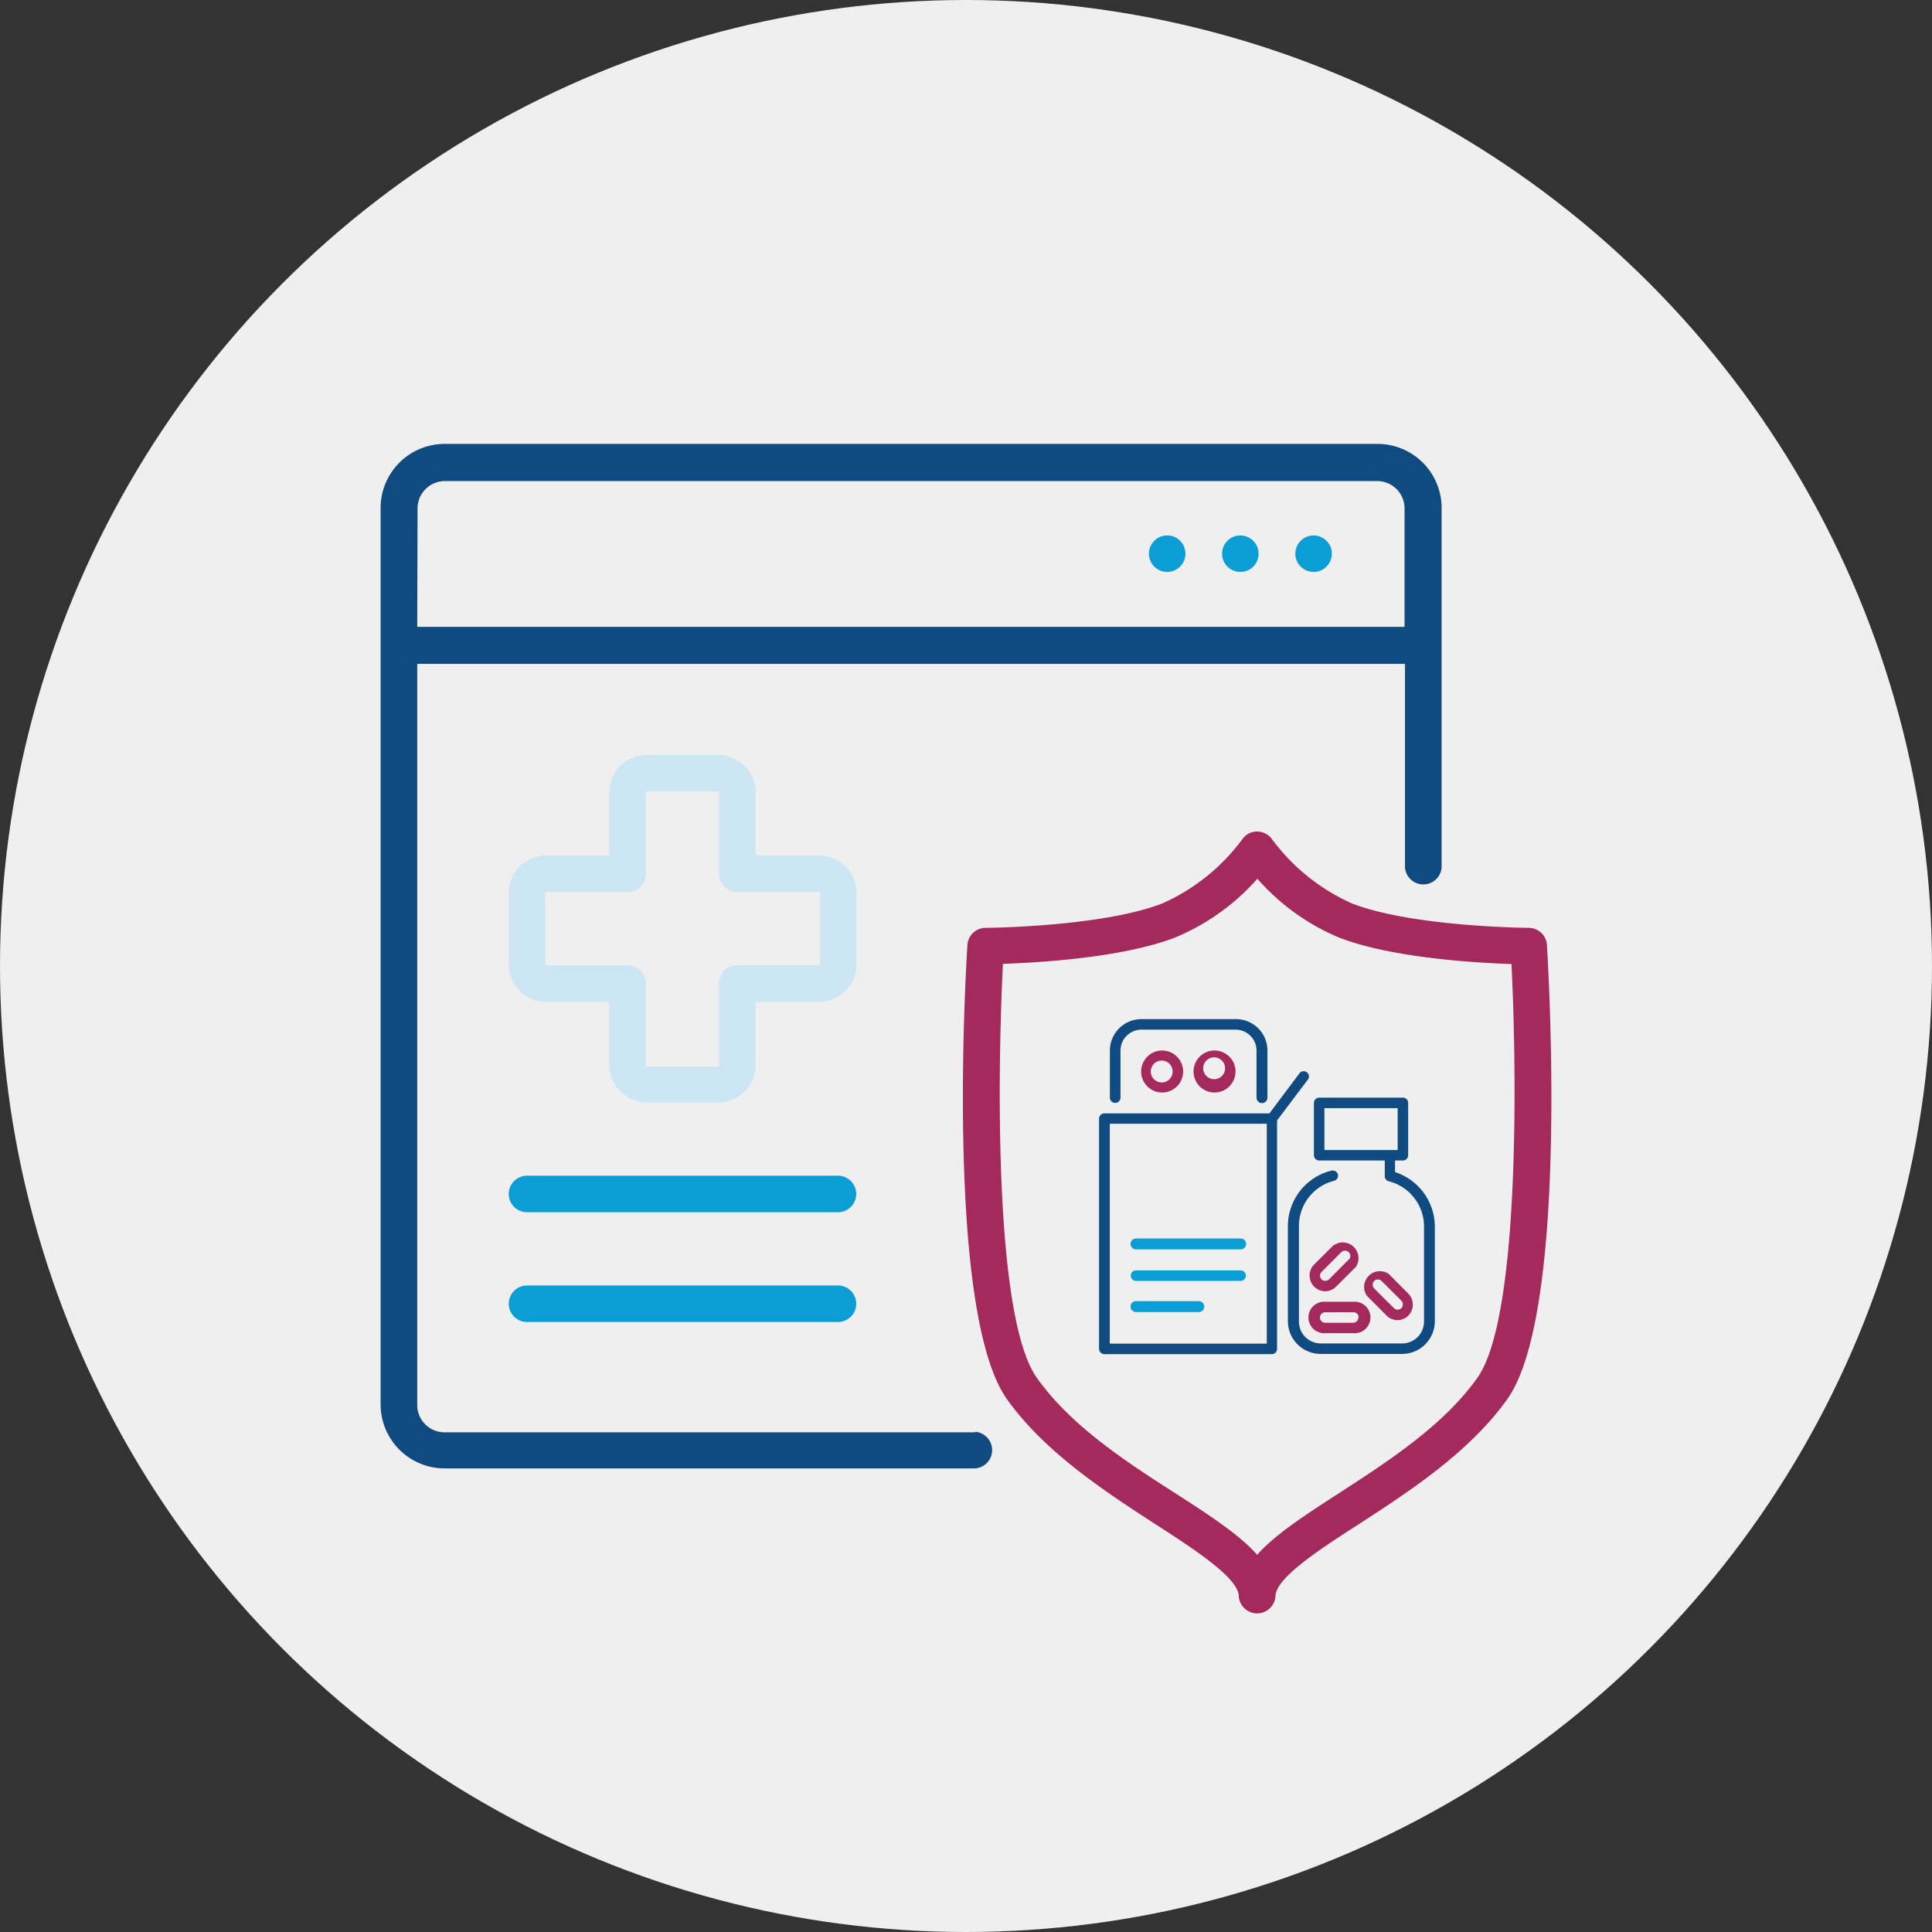 <?xml version="1.0" encoding="UTF-8"?> <svg xmlns="http://www.w3.org/2000/svg" viewBox="0 0 176.7 176.7"><rect x="0" y="0" width="176.7" height="176.7" fill="#333333" stroke="none"/><defs><style>.cls-1{fill:#f0efef;}.cls-2{fill:#0f4b80;}.cls-3{fill:#0a9ed5;}.cls-4{fill:#a4295d;}.cls-5{fill:#cde6f3;}</style></defs><g id="Layer_2" data-name="Layer 2"><g id="Layer_2-2" data-name="Layer 2"><circle class="cls-1" cx="88.35" cy="88.35" r="88.35"></circle><path class="cls-2" d="M89.19,131H40.62a2.5,2.5,0,0,1-2.46-2.54V60.72H128.5V79.08a1.68,1.68,0,1,0,3.35,0V46.49A5.86,5.86,0,0,0,126,40.6H40.62a5.86,5.86,0,0,0-5.81,5.89v81.92a5.86,5.86,0,0,0,5.81,5.89H89.19a1.68,1.68,0,0,0,0-3.35Zm-51-84.46A2.5,2.5,0,0,1,40.62,44H126a2.5,2.5,0,0,1,2.46,2.54V57.33H38.16Z"></path><circle class="cls-3" cx="120.14" cy="50.64" r="1.67"></circle><circle class="cls-3" cx="113.44" cy="50.64" r="1.67"></circle><circle class="cls-3" cx="106.75" cy="50.64" r="1.67"></circle><path class="cls-4" d="M141.48,86.43a1.67,1.67,0,0,0-1.66-1.57c-.11,0-10.62-.08-16.17-2.23a18.46,18.46,0,0,1-7.3-5.86,1.69,1.69,0,0,0-1.37-.72,1.66,1.66,0,0,0-1.37.72,18.36,18.36,0,0,1-7.31,5.86c-5.54,2.15-16.06,2.23-16.16,2.23a1.67,1.67,0,0,0-1.66,1.57c-.22,3.43-1.91,33.73,3.61,41.53,3.48,4.9,9.11,8.54,13.63,11.47,3.56,2.3,7.58,4.91,7.58,6.58a1.68,1.68,0,0,0,3.35,0c0-1.67,4-4.28,7.58-6.58,4.52-2.93,10.15-6.57,13.63-11.47C143.39,120.16,141.69,89.86,141.48,86.43ZM135.13,126c-3.1,4.38-8.21,7.68-12.72,10.6-3.09,2-5.79,3.75-7.43,5.6-1.64-1.85-4.34-3.6-7.44-5.6C103,133.7,97.93,130.4,94.82,126c-3.89-5.48-3.6-27.87-3.09-37.85,3.3-.11,11-.56,15.78-2.42A20.57,20.57,0,0,0,115,80.37a20.4,20.4,0,0,0,7.47,5.38c4.8,1.86,12.48,2.31,15.77,2.42C138.74,98.15,139,120.54,135.13,126Z"></path><path class="cls-3" d="M76.64,107.53H48.2a1.67,1.67,0,1,0,0,3.34H76.64a1.67,1.67,0,0,0,0-3.34Z"></path><path class="cls-3" d="M76.64,117.57H48.2a1.67,1.67,0,1,0,0,3.34H76.64a1.67,1.67,0,0,0,0-3.34Z"></path><path class="cls-5" d="M65.76,100.83H59.07a3.44,3.44,0,0,1-3.35-3.35V91.63H49.87a3.44,3.44,0,0,1-3.35-3.35V81.59a3.44,3.44,0,0,1,3.35-3.35h5.85V72.39a3.44,3.44,0,0,1,3.35-3.34h6.69a3.44,3.44,0,0,1,3.35,3.34v5.85H75a3.43,3.43,0,0,1,3.34,3.34v6.7A3.43,3.43,0,0,1,75,91.63H69.11v5.85A3.44,3.44,0,0,1,65.76,100.83Zm0-10.88a1.68,1.68,0,0,1,1.68-1.67H75v-6.7H67.43a1.67,1.67,0,0,1-1.67-1.67V72.39H59.07v7.53a1.67,1.67,0,0,1-1.67,1.67H49.87v6.7H57.4A1.67,1.67,0,0,1,59.07,90v7.54h6.69Z"></path><path class="cls-2" d="M102,100.87a.48.48,0,0,0,.48-.48V96.08a1.92,1.92,0,0,1,1.91-1.91H113a1.92,1.92,0,0,1,1.92,1.91v4.31a.48.48,0,1,0,1,0V96.08A2.87,2.87,0,0,0,113,93.21h-8.62a2.88,2.88,0,0,0-2.87,2.87v4.31A.48.48,0,0,0,102,100.87Z"></path><path class="cls-2" d="M119.6,98.76a.48.48,0,1,0-.77-.57l-2.73,3.64H101a.48.48,0,0,0-.48.48v21.06a.49.49,0,0,0,.48.48h15.32a.48.48,0,0,0,.48-.48v-20.9Zm-3.74,24.13H101.5V102.78h14.36Z"></path><path class="cls-4" d="M104.37,98a1.92,1.92,0,1,0,1.92-1.92A1.92,1.92,0,0,0,104.37,98Zm2.88,0a1,1,0,1,1-1-1A1,1,0,0,1,107.25,98Z"></path><path class="cls-2" d="M127.59,107.2v-1.06h.72a.48.48,0,0,0,.48-.48v-4.79a.48.48,0,0,0-.48-.48h-7.66a.49.49,0,0,0-.48.48v4.79a.49.49,0,0,0,.48.48h6v1.43a.47.47,0,0,0,.37.47,4.27,4.27,0,0,1,3.22,4.2v8.63a2,2,0,0,1-2,2h-7.44a2,2,0,0,1-2-2v-8.63A4.26,4.26,0,0,1,122,108a.49.49,0,0,0,.37-.57.5.5,0,0,0-.58-.37,5.24,5.24,0,0,0-4,5.14v8.63a3,3,0,0,0,3,3h7.44a3,3,0,0,0,3-3v-8.63A5.26,5.26,0,0,0,127.59,107.2Zm-6.46-5.85h6.7v3.83h-6.7Z"></path><path class="cls-4" d="M121.23,119.06a1.44,1.44,0,1,0,0,2.87h2.55a1.44,1.44,0,1,0,0-2.87Zm3,1.44a.48.48,0,0,1-.48.48h-2.55a.49.49,0,0,1-.48-.48.48.48,0,0,1,.48-.48h2.55A.47.47,0,0,1,124.26,120.5Z"></path><path class="cls-4" d="M126.81,120.32a1.44,1.44,0,0,0,1,.42,1.42,1.42,0,0,0,1-.42,1.44,1.44,0,0,0,0-2l-1.8-1.81a1.44,1.44,0,0,0-2,2Zm-1.13-3.16a.48.48,0,0,1,.68,0l1.81,1.8a.5.5,0,0,1,0,.68.48.48,0,0,1-.68,0l-1.81-1.8A.5.5,0,0,1,125.68,117.16Z"></path><path class="cls-4" d="M122,113.85l-1.81,1.8a1.44,1.44,0,0,0,1,2.45,1.42,1.42,0,0,0,1-.42l1.81-1.8a1.44,1.44,0,0,0-2-2Zm1.35,1.35-1.8,1.81a.5.5,0,0,1-.68,0,.48.48,0,0,1,0-.68l1.81-1.81a.48.48,0,0,1,.67,0A.48.48,0,0,1,123.37,115.2Z"></path><path class="cls-3" d="M103.9,114.27h9.57a.48.48,0,1,0,0-1H103.9a.48.48,0,1,0,0,1Z"></path><path class="cls-3" d="M103.9,117.15h9.57a.49.49,0,0,0,.48-.48.48.48,0,0,0-.48-.48H103.9a.47.47,0,0,0-.48.48A.48.48,0,0,0,103.9,117.15Z"></path><path class="cls-3" d="M103.9,120h5.74a.48.48,0,0,0,0-1H103.9a.48.48,0,0,0,0,1Z"></path><path class="cls-4" d="M109.16,98a1.92,1.92,0,1,0,1.92-1.92A1.92,1.92,0,0,0,109.16,98ZM112,98a1,1,0,0,1-1.91,0A1,1,0,1,1,112,98Z"></path></g></g></svg> 